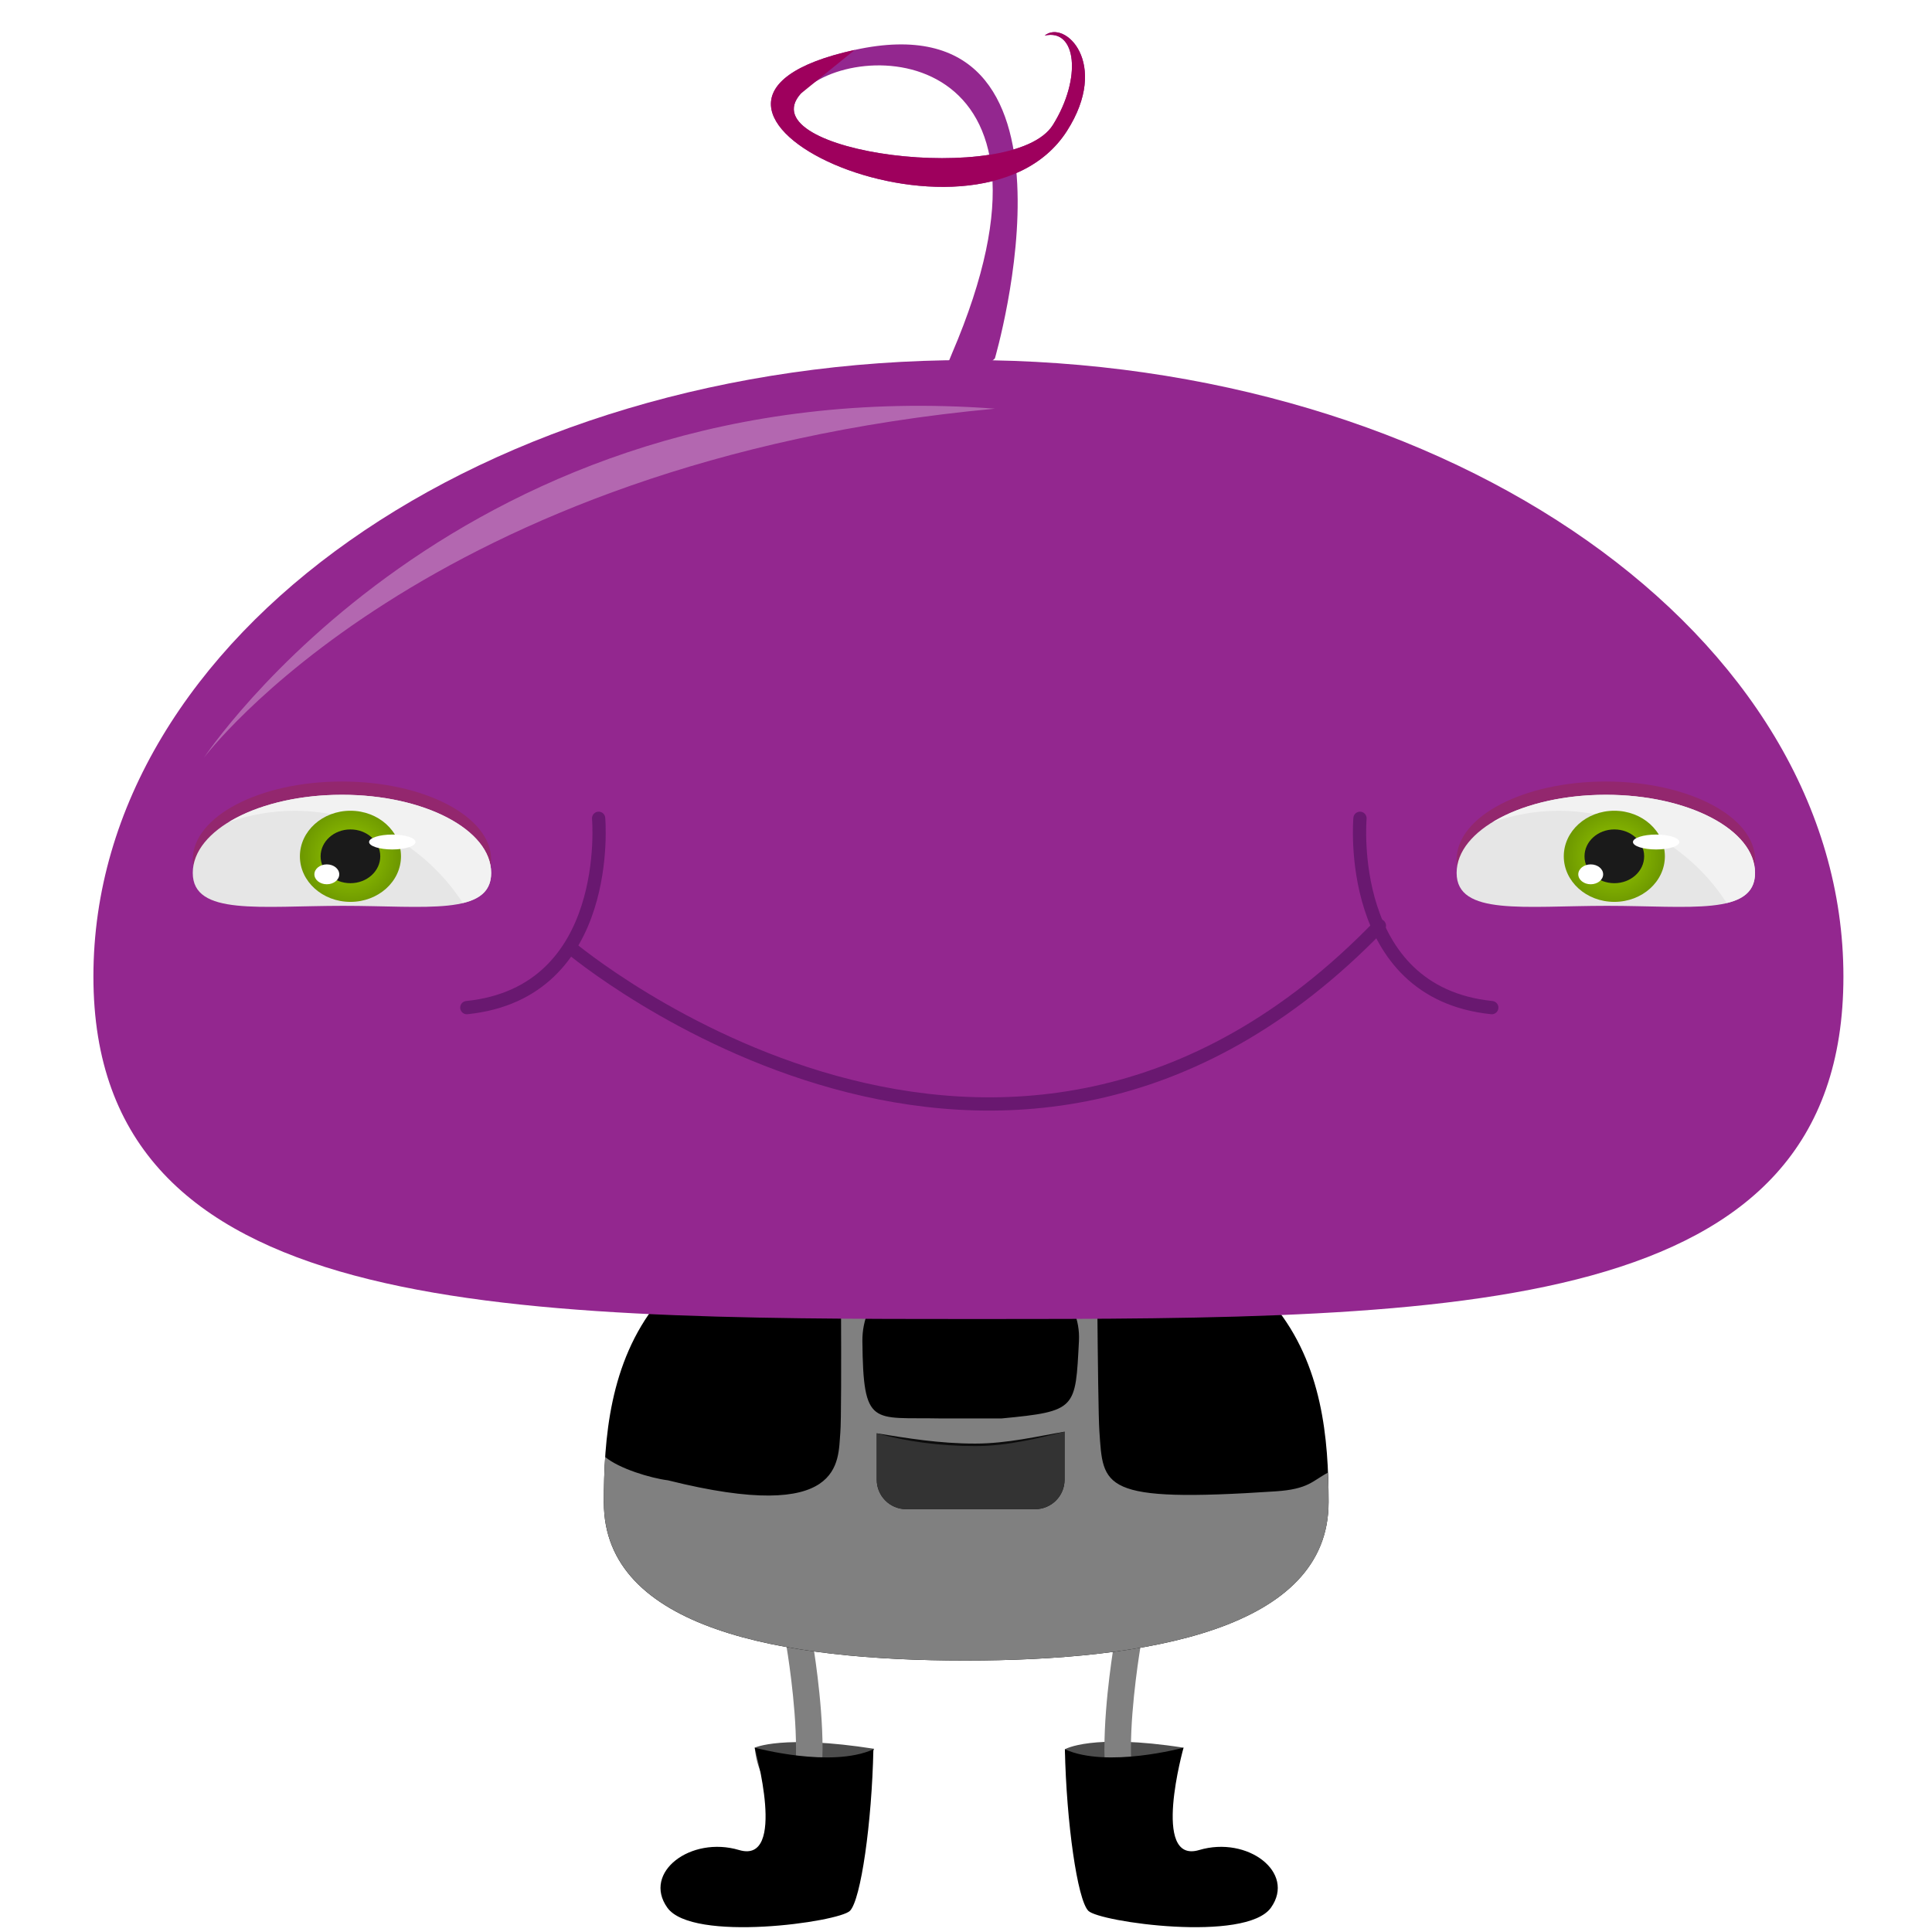 <?xml version="1.0"?>
<svg
    xmlns:rdf="http://www.w3.org/1999/02/22-rdf-syntax-ns#"
    xmlns="http://www.w3.org/2000/svg"
    xmlns:cc="http://web.resource.org/cc/"
    xmlns:xlink="http://www.w3.org/1999/xlink"
    xmlns:dc="http://purl.org/dc/elements/1.1/"
    xmlns:svg="http://www.w3.org/2000/svg"
    xmlns:inkscape="http://www.inkscape.org/namespaces/inkscape"
    xmlns:sodipodi="http://sodipodi.sourceforge.net/DTD/sodipodi-0.dtd"
    xmlns:ns1="http://sozi.baierouge.fr"
    id="Layer_1"
    version="1.1"
    xml:space="preserve"
    viewBox="0 0 400 400"
    enable-background="new 0 0 400 400"
    y="0px"
    x="0px"
  >
<path
      d="m220.47 362.17s5.513-3.308 24.568-0.332c-5.42 11.89-22.67 17.36-24.57 0.33z"
      fill="#4D4D4D"
  />
<path
      d="m156.26 361.84s5.67-2.746 24.726 0.229c-5.42 11.89-22.83 16.8-24.73-0.23z"
      fill="#4D4D4D"
  />
	<path
      d="m163.24 372.21c0.901-1.171 1.635-5.468 1.565-10.197 0.014-9.545-1.974-21.199-1.983-21.219l5.412-0.933c0.005 0.08 2.059 11.919 2.069 22.151-0.066 5.169-0.35 9.816-2.487 13.232l-4.57-3.03z"
      fill="#808080"
  />
<path
      d="m156.26 361.84s15.839 4.304 24.567 0.332c-0.321 15.23-2.587 31.123-4.848 33.441-2.263 2.318-32.649 6.624-37.823-0.661-5.173-7.287 4.849-14.901 14.871-11.922 10.02 2.98 3.23-21.19 3.23-21.19z"
  />
	<path
      d="m228.66 362.02c0.005-10.238 2.064-22.071 2.075-22.151l5.409 0.936c0.008 0.02-2 11.674-1.994 21.216-0.064 4.731 0.667 9.023 1.576 10.187l-4.57 3.051c-2.17-3.44-2.44-8.08-2.51-13.25z"
      fill="#808080"
  />
<path
      d="m275.07 311.06c0-26.274-5.016-61.699-75.255-62.415-70.221-0.716-74.797 36.141-74.797 62.415 0 26.277 37.026 32.74 74.797 32.74 37.77 0 75.25-6.47 75.25-32.74z"
  />
<path
      d="m245.04 361.84s-15.84 4.304-24.568 0.332c0.322 15.23 2.587 31.123 4.85 33.441s32.648 6.624 37.822-0.661c5.173-7.287-4.85-14.901-14.872-11.922-10.02 2.98-3.23-21.19-3.23-21.19z"
  />
	<path
      d="m274.96 304.88c-3.257 1.715-4 3.432-10.861 3.887-36.346 2.423-35.684-0.911-36.485-12.464-0.369-5.316-0.57-47.922-0.57-47.922h-53.066s0.394 43.793 0 48.26c-0.521 5.923 0.913 18.99-35.683 9.842-3.662-0.46-10.181-2.46-12.995-4.835-0.212 3.228-0.274 6.387-0.274 9.408 0 26.277 37.026 32.74 74.797 32.74 37.773 0 75.255-6.463 75.255-32.74-0.01-2.03-0.04-4.09-0.12-6.19zm-80.4-43.23h12.813c8.844 0 16.48 7.182 16.011 16.011-0.746 14.012-0.402 14.526-16.011 16.011h-12.813c-13.952-0.285-15.839 1.946-16.011-16.011-0.09-8.84 7.16-16.01 16.01-16.01z"
      fill="#808080"
  />
<path
      d="m381.66 202.18c0 70.492-79.277 70.91-179.33 70.91s-182.99-0.418-182.99-70.91c0-70.49 81.108-127.63 181.16-127.63 100.06-0.007 181.16 57.14 181.16 127.63z"
      fill="#93278F"
  />
<path
      d="m101.69 177.98c0 8.935-13.59 6.813-30.649 6.813s-31.131 2.122-31.131-6.813c0-8.932 13.832-16.175 30.89-16.175s30.89 7.25 30.89 16.18z"
      fill="#93276E"
  />
<path
      d="m363.36 177.98c0 8.935-13.591 6.813-30.649 6.813s-31.132 2.122-31.132-6.813c0-8.932 13.833-16.175 30.892-16.175s30.89 7.25 30.89 16.18z"
      fill="#93276E"
  />
<path
      d="m363.36 180.73c0 8.933-13.591 6.812-30.649 6.812s-31.132 2.122-31.132-6.812c0-8.934 13.833-16.176 30.892-16.176s30.89 7.24 30.89 16.18z"
      fill="#E6E6E6"
  />
<path
      opacity=".3"
      d="m42.219 156.89s53.068-80.515 163.78-72.28c-118.03 10.976-163.78 72.28-163.78 72.28z"
      fill="#fff"
  />
<path
      stroke="#691870"
      stroke-width="2.745"
      stroke-linecap="round"
      d="m118.16 196.23s89.893 75.713 167.43-4.574"
      fill="none"
  />
<path
      stroke="#691870"
      stroke-width="2.745"
      stroke-linecap="round"
      d="m281.57 169.42s-3.198 36.07 27.287 39.195"
      fill="none"
  />
<path
      stroke="#691870"
      stroke-width="2.745"
      stroke-linecap="round"
      d="m123.94 169.42s3.198 36.07-27.288 39.195"
      fill="none"
  />
<path
      d="m357.49 186.96c3.683-0.881 5.874-2.671 5.874-6.234 0-8.934-13.831-16.176-30.89-16.176-9.404 0-17.813 2.209-23.479 5.68 4.284-1.504 8.864-2.362 13.654-2.362 14.6 0 27.42 7.6 34.85 19.09z"
      fill="#F2F2F2"
  />
<radialGradient
      id="SVGID_1_"
      gradientUnits="userSpaceOnUse"
      cy="177.29"
      cx="334.23"
      r="9.963"
    >
	<stop
        stop-color="#9c0"
        offset="0"
    />
	<stop
        stop-color="#6E9900"
        offset="1"
    />
</radialGradient
  >
<ellipse
      cy="177.29"
      cx="334.23"
      rx="10.465"
      ry="9.434"
      fill="url(#SVGID_1_)"
  />
<ellipse
      cy="177.29"
      cx="334.23"
      rx="6.176"
      ry="5.567"
      fill="#1A1A1A"
  />
<ellipse
      cy="174.33"
      cx="342.89"
      rx="4.804"
      ry="1.544"
      fill="#fff"
  />
<ellipse
      cy="181.02"
      cx="329.34"
      rx="2.574"
      ry="2.058"
      fill="#fff"
  />
<path
      d="m101.69 180.73c0 8.933-13.59 6.812-30.649 6.812s-31.131 2.122-31.131-6.812c0-8.934 13.832-16.176 30.89-16.176s30.89 7.24 30.89 16.18z"
      fill="#E6E6E6"
  />
<path
      d="m95.816 186.96c3.683-0.881 5.873-2.671 5.873-6.234 0-8.934-13.831-16.176-30.89-16.176-9.403 0-17.812 2.209-23.479 5.68 4.284-1.504 8.864-2.362 13.654-2.362 14.593 0 27.408 7.6 34.841 19.09z"
      fill="#F2F2F2"
  />
<radialGradient
      id="SVGID_2_"
      gradientUnits="userSpaceOnUse"
      cy="177.29"
      cx="72.555"
      r="9.963"
    >
	<stop
        stop-color="#9c0"
        offset="0"
    />
	<stop
        stop-color="#6E9900"
        offset="1"
    />
</radialGradient
  >
<ellipse
      cy="177.29"
      cx="72.555"
      rx="10.465"
      ry="9.434"
      fill="url(#SVGID_2_)"
  />
<ellipse
      cy="177.29"
      cx="72.555"
      rx="6.176"
      ry="5.567"
      fill="#1A1A1A"
  />
<ellipse
      cy="174.33"
      cx="81.218"
      rx="4.803"
      ry="1.544"
      fill="#fff"
  />
<ellipse
      cy="181.02"
      cx="67.665"
      rx="2.573"
      ry="2.058"
      fill="#fff"
  />
<path
      opacity=".91"
      d="m181.52 296.75v9.607c0 3.371 2.732 6.101 6.101 6.101h26.686c3.368 0 6.1-2.729 6.1-6.101v-9.939c-5.49 0.916-11.84 2.46-18.527 2.46-7.44 0-14.07-1.12-20.36-2.13z"
  />
<path
      d="m181.52 296.75v9.607c0 3.371 2.732 6.101 6.101 6.101h26.686c3.368 0 6.1-2.729 6.1-6.101v-9.939c-5.548 1.37-11.84 2.976-18.527 2.976-7.44-0.01-14.38-0.99-20.36-2.65z"
      fill="#333"
  />
	<path
      d="m205.98 74.208s22.009-75.091-29.033-63.871c-51.042 11.218 25.019 46.373 43.955 16.77 8.958-14.011-0.475-23.144-4.619-19.742 6.584-1.539 7.754 8.811 1.717 18.487-8.096 12.971-63.18 5.817-52.211-6.465 10.66-11.939 58.986-10.752 31.299 53.822-6.85 15.96 8.89 0.999 8.89 0.999z"
      fill="#93278F"
  />
	<path
      d="m176.95 10.338c-51.042 11.218 25.019 46.373 43.955 16.77 8.958-14.011-0.475-23.144-4.619-19.742 6.584-1.539 7.754 8.811 1.717 18.487-8.096 12.971-63.18 5.817-52.211-6.465l11.16-9.05z"
      fill="#9E005D"
  />
</svg
>
